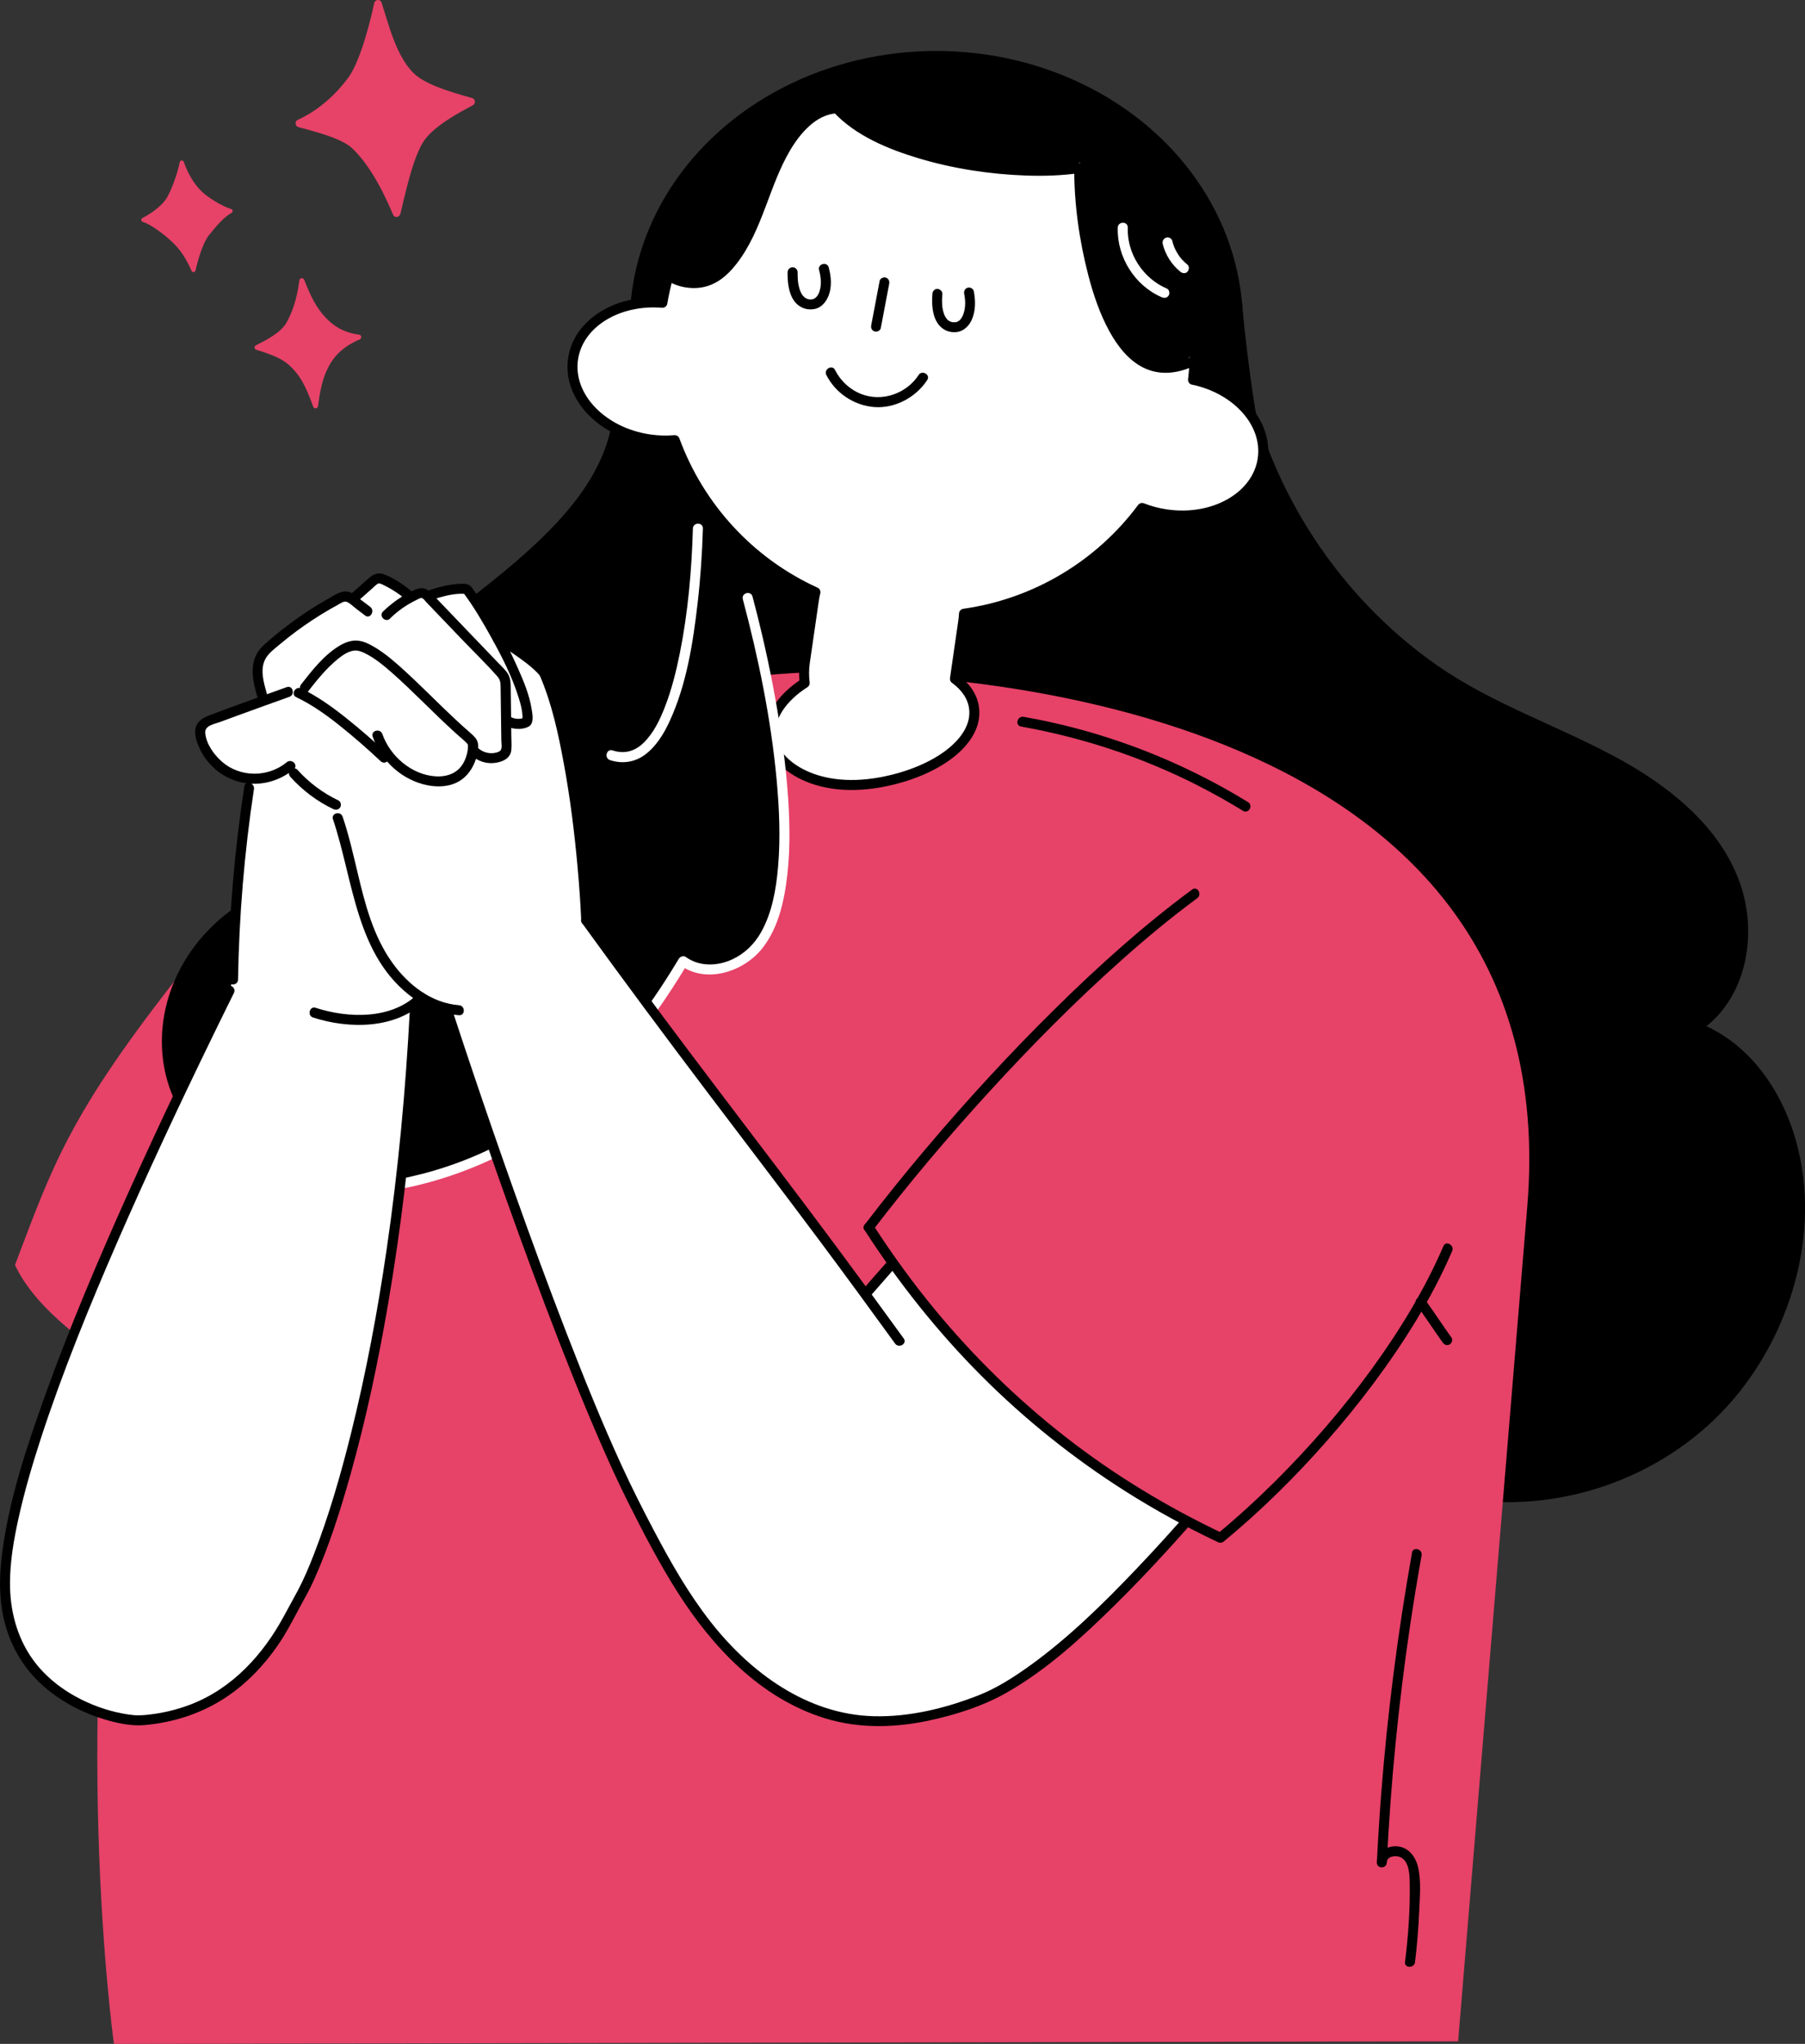 <?xml version="1.0" encoding="UTF-8"?>
<svg id="_レイヤー_2" data-name="レイヤー 2" xmlns="http://www.w3.org/2000/svg" viewBox="0 0 270.79 306.52">
  <rect x="0" y="0" width="270.79" height="306.52" fill="#333333" stroke="none"/>
  <defs>
    <style>
      .cls-1, .cls-2 {
        fill: #fff;
      }

      .cls-2 {
        stroke: #000;
        stroke-linecap: round;
        stroke-linejoin: round;
        stroke-width: 1.5px;
      }

      .cls-3 {
        fill: #e74268;
      }
    </style>
  </defs>
  <g id="_レイヤー_19" data-name="レイヤー 19">
    <g>
      <g>
        <path d="m73.95,169.66l23.04-133.56,89.28,8.75s2.67,31.74,8.58,39.26c17.63,22.45,42.11,101.3,42.11,101.3l-163-15.76Z"/>
        <g>
          <path d="m185.88,52.73c3.03,20.97,16.17,40.25,34.58,50.73,7.21,4.11,15.1,6.9,22.37,10.91s14.13,9.55,17.32,17.21,1.68,17.7-5.13,22.44c9.94,4.05,15.08,15.56,15.23,26.29.18,12.35-5.14,24.67-14.25,33-9.11,8.33-21.87,12.53-34.15,11.24"/>
          <path d="m185.4,52.86c1.26,8.59,4.18,16.9,8.47,24.45,4.31,7.58,9.99,14.39,16.72,19.93,3.38,2.79,7.02,5.25,10.88,7.35,4.72,2.57,9.69,4.64,14.56,6.91,8.45,3.94,17.18,8.86,22.09,17.12,4.11,6.92,4.63,16.74-1.09,22.99-.68.74-1.43,1.4-2.24,1.98-.37.27-.28.75.12.91,12.34,5.12,16.21,20.48,14.42,32.56-2.1,14.15-11.11,26.66-24.03,32.87-7.25,3.49-15.42,4.94-23.43,4.13-.64-.06-.64.94,0,1,14.73,1.49,29.88-4.72,39.11-16.34,8.67-10.92,12.52-26.47,7.75-39.85-2.37-6.66-6.91-12.58-13.56-15.34l.12.91c6.57-4.66,8.29-13.72,6.03-21.12-2.65-8.68-10.24-14.93-17.88-19.2-9.11-5.1-19.16-8.3-27.78-14.29-7.37-5.13-13.71-11.74-18.61-19.25s-8.38-15.88-10.11-24.65c-.22-1.11-.41-2.22-.57-3.34-.09-.63-1.06-.36-.96.27h0Z"/>
        </g>
        <ellipse cx="140.47" cy="48.64" rx="46" ry="41"/>
      </g>
      <path class="cls-3" d="m126.68,101.06l.17-.28s-61.98-2.66-99.57,44.95c-16.95,21.47-19.35,29.02-25.03,43.97,2.66,5.78,9.42,11.28,17.21,16.05-9.33,50.7-2.37,100.77-2.37,100.77l201.66-.38,10.37-125.12c6.34-75.87-87.35-79.81-102.45-79.96Z"/>
      <path d="m211.84,232.84c-2.14,11.98-3.69,24.06-4.63,36.19-.26,3.42-.48,6.85-.65,10.28h1.5c-.02-.97,1.39-1.1,2.06-.78,1.26.59,1.35,2.55,1.37,3.73.08,3.99-.22,8.02-.7,11.98-.12.96,1.39.95,1.5,0,.3-2.52.51-5.06.62-7.6.09-2.14.32-4.48-.16-6.59-.38-1.65-1.49-3.1-3.28-3.17-1.43-.05-2.96.87-2.92,2.44.02.97,1.45.96,1.5,0,.59-12.02,1.77-24.01,3.55-35.91.51-3.4,1.07-6.78,1.67-10.16.17-.94-1.28-1.35-1.45-.4h0Z"/>
      <path class="cls-2" d="m178.98,56.96c2.59-21.61-12.51-41.46-34.17-44.6-21.66-3.14-41.78,11.59-45.44,33.05-6.73-.55-12.62,3.07-13.4,8.42-.82,5.63,4.33,11.03,11.49,12.07,1.29.19,2.55.21,3.76.11,3.67,10,11.23,18.3,21.11,22.8-.09.36-.16.73-.22,1.1l-1.37,9.44c-.15,1.05-.14,2.08-.02,3.08-3.4,2.17-5.4,5.11-5.15,8.06.31,3.68,6.23,8.72,16.56,6.82,8.38-1.54,14.7-6.21,13.99-11.19-.24-1.7-1.28-3.17-2.86-4.32l1.25-8.64c.05-.38.09-.75.11-1.12,10.75-1.51,20.36-7.31,26.72-15.86,1.13.44,2.35.78,3.64.96,7.16,1.04,13.63-2.68,14.45-8.31.78-5.35-3.84-10.49-10.45-11.88Z"/>
      <g>
        <path d="m92.04,64.83c-5.32,22.75-46.19,34.18-50.71,59.55-.53,2.99-.23,6.65,2.37,8.24-16.6,4.66-23.94,22.92-15.21,35.34,12.04,17.15,38.97,9.87,50.79,1.96,9.7-6.49,17.27-15.78,23.25-25.8,3.24,2.41,8.16,1.08,10.87-1.91,7.94-8.76,3.34-35.53-1.19-52.58"/>
        <path d="m91.55,64.7c-1.21,5.11-4.21,9.53-7.72,13.36-4,4.36-8.65,8.09-13.31,11.73s-9.82,7.49-14.46,11.58c-4.32,3.81-8.42,8.01-11.4,12.97-1.41,2.35-2.55,4.88-3.28,7.53-.83,2.99-1.42,6.7.34,9.48.44.7,1.02,1.27,1.72,1.72l.12-.91c-8.5,2.41-15.66,8.83-18.27,17.37-1.18,3.85-1.35,8-.36,11.91,1.05,4.14,3.43,7.87,6.56,10.74,6.29,5.78,15.11,7.34,23.38,6.61,7.93-.7,15.92-3.21,22.79-7.25,4.48-2.63,8.53-6.07,12.15-9.77,4.07-4.16,7.65-8.79,10.82-13.66.8-1.22,1.57-2.47,2.32-3.72l-.68.18c3.76,2.72,9.18.9,11.89-2.47,2.12-2.65,3.05-6.09,3.54-9.39.65-4.34.61-8.76.31-13.13-.33-4.9-1.01-9.78-1.88-14.62-.93-5.19-2.09-10.34-3.45-15.44-.17-.62-1.13-.36-.96.27,2.36,8.88,4.22,17.96,5.08,27.12.4,4.33.59,8.72.22,13.06-.29,3.39-.9,6.96-2.6,9.96-1.02,1.8-2.48,3.25-4.37,4.13-2.33,1.09-5.13,1.2-7.27-.35-.22-.16-.56-.03-.68.18-5.82,9.73-13.13,18.82-22.55,25.27-6.21,4.25-13.62,6.93-21.02,8.16-7.89,1.31-16.6.87-23.47-3.63-3.47-2.27-6.36-5.55-8.06-9.35-1.6-3.56-2.06-7.6-1.45-11.45,1.33-8.37,7.33-15.4,15.07-18.65,1.05-.44,2.13-.81,3.22-1.12.42-.12.48-.69.12-.91-3.01-1.91-2.53-6.27-1.81-9.24.64-2.63,1.68-5.14,3.03-7.49,2.83-4.95,6.84-9.13,11.07-12.91,4.53-4.05,9.39-7.7,14.18-11.42,4.62-3.59,9.25-7.25,13.3-11.49,3.56-3.72,6.73-7.98,8.32-12.93.18-.58.35-1.16.48-1.75.15-.63-.82-.89-.96-.27h0Z"/>
      </g>
      <path class="cls-1" d="m27.83,168.35c3.25,4.6,7.88,7.86,13.26,9.49s10.9,1.65,16.32.9,10.54-2.29,15.45-4.47c5.35-2.38,10.12-5.76,14.43-9.72,5.61-5.15,10.34-11.21,14.39-17.63.5-.79.99-1.6,1.47-2.4l-1.03.27c3.85,2.78,9.42.94,12.19-2.51,2.15-2.68,3.1-6.16,3.6-9.5.65-4.36.62-8.8.32-13.19-.33-4.93-1.02-9.83-1.89-14.69-.93-5.19-2.09-10.34-3.45-15.44-.25-.93-1.69-.54-1.45.4,2.35,8.86,4.22,17.92,5.07,27.06.4,4.33.59,8.72.22,13.06-.29,3.35-.89,6.88-2.56,9.84-1,1.76-2.43,3.17-4.28,4.04-2.25,1.05-4.95,1.14-7.02-.35-.33-.24-.83-.05-1.03.27-3.79,6.33-8.16,12.34-13.38,17.57-4.26,4.28-9.07,8.09-14.5,10.76-4.55,2.24-9.43,3.85-14.42,4.78s-10.61,1.22-15.79.1-9.93-3.69-13.39-7.76c-.44-.52-.86-1.07-1.26-1.63-.55-.78-1.85-.03-1.3.76h0Z"/>
      <path class="cls-1" d="m91.51,113.99c1.77.59,3.65.35,5.17-.75,1.73-1.25,2.89-3.15,3.77-5.06,2.55-5.51,3.52-11.76,4.21-17.74.43-3.71.68-7.45.79-11.18.03-.97-1.47-.96-1.5,0-.18,6.26-.73,12.56-1.96,18.7-.55,2.73-1.23,5.46-2.24,8.06-.74,1.91-1.69,3.9-3.17,5.35-1.33,1.31-2.91,1.75-4.67,1.17-.92-.31-1.31,1.14-.4,1.45h0Z"/>
      <g>
        <path d="m176.51,55.05c6.58-3.54,4.35-13.71,1.66-19.24-2.97-6.09-10.62-13.97-13.1-14.31-5.66-.76-2.36,11.62-.49,21.77,1.9,10.35,9.35,13.17,11.93,11.78Z"/>
        <path d="m124.89,13.31s-12.43,4.59-17.72,11.06c-4.29,5.24-11.32,14.39-7.64,16.4s6.95,2.41,9.89-1.06c3.18-3.77,7.95-22.13,15.21-23.45,4.97-.9.26-2.95.26-2.95Z"/>
        <path d="m164.51,22.73c2.93-2.57-9.45-8.18-19.71-10.37-10.61-2.26-11.67-.41-17.83,1.42-5,1.49,4.58,8.41,14.88,10.24,9.62,1.71,17.49,3.24,22.65-1.29Z"/>
      </g>
      <path d="m178.87,53.43c-1.99,1.02-4.31,1.51-6.4.58s-3.53-2.82-4.63-4.73c-1.38-2.41-2.3-5.06-3.03-7.73-.76-2.8-1.31-5.67-1.68-8.55-.34-2.61-.56-5.25-.55-7.89,0-.91-1.41-.91-1.42,0-.03,5.44.76,11,2.13,16.25.75,2.87,1.72,5.73,3.15,8.34,1.18,2.13,2.77,4.24,4.98,5.38,2.66,1.37,5.58.91,8.16-.42.81-.42.1-1.64-.72-1.22h0Z"/>
      <path d="m161.59,24.51c-4.78.68-9.76.4-14.52-.29-5.13-.74-10.33-1.98-15-4.28-2.2-1.08-4.3-2.41-5.98-4.21-.66-.71-1.72.36-1.06,1.06,3.33,3.57,8.19,5.57,12.78,6.95,5.24,1.57,10.74,2.4,16.19,2.59,2.67.09,5.34,0,7.99-.38.95-.14.55-1.58-.4-1.45h0Z"/>
      <path d="m125.56,15.56c-2.63.11-4.85,1.79-6.49,3.74-1.95,2.32-3.19,5.1-4.29,7.9s-2.07,5.74-3.5,8.45c-.68,1.28-1.45,2.54-2.4,3.63-.77.87-1.64,1.74-2.75,2.15-2.24.82-5.22.19-6.68-1.78-.54-.73-1.77-.02-1.22.72,1.39,1.89,3.72,2.88,6.05,2.83,2.7-.06,4.66-1.62,6.25-3.68,3.88-5.02,4.81-11.55,7.99-16.95,1.47-2.5,3.9-5.44,7.05-5.57.91-.04.91-1.46,0-1.42h0Z"/>
      <g>
        <path d="m131.96,42.15c-.42,2.21-.84,4.43-1.26,6.64-.08.4.11.81.52.92.37.1.85-.12.92-.52.42-2.21.84-4.43,1.26-6.64.08-.4-.11-.81-.52-.92-.37-.1-.85.12-.92.52h0Z"/>
        <path d="m137.82,56.23c-1.42,2.18-3.99,3.48-6.59,3.31s-4.83-1.82-5.96-4.06c-.43-.86-1.73-.1-1.3.76,1.38,2.73,4.2,4.6,7.25,4.81s6.19-1.45,7.88-4.05c.53-.81-.77-1.56-1.3-.76h0Z"/>
        <path d="m139.88,44.06c-.14,1.83,0,4.32,1.79,5.37.61.36,1.34.46,2.04.34.95-.18,1.69-.95,2.07-1.8.6-1.35.59-2.87.31-4.3-.08-.4-.55-.63-.92-.52-.41.11-.6.52-.52.92.2,1,.22,2.02-.1,2.97-.02.05-.13.33-.06.18-.04.09-.09.18-.13.27s-.1.17-.15.25c-.02.03-.04.06-.06.09.11-.16-.03.03-.05.06-.05.06-.11.11-.17.17-.03.03-.07.05-.1.08.13-.12.07-.05.03-.03-.07.04-.14.09-.21.13-.05.03-.19.06,0,0-.05.01-.09.03-.14.05-.06.02-.32.05-.09.03-.06,0-.11.01-.17.01-.12,0-.24-.01-.35-.01-.09,0,.21.04.08.01-.02,0-.05,0-.07-.01-.06-.01-.11-.02-.17-.04s-.11-.04-.17-.05c-.17-.06.17.09-.05-.03-.05-.03-.11-.06-.16-.09-.02-.01-.04-.03-.06-.04-.14-.09.04.02.03.03-.02.02-.27-.25-.29-.27-.02-.02-.07-.07-.08-.1,0,0,.11.16.04.05-.04-.06-.09-.12-.13-.19-.04-.07-.08-.14-.12-.21-.02-.04-.04-.07-.05-.11-.09-.17.04.11-.02-.03-.07-.2-.14-.39-.19-.6-.03-.12-.06-.25-.08-.37,0-.04-.01-.09-.02-.13-.01-.09-.01-.09,0,0,0-.05-.01-.09-.02-.14-.07-.64-.05-1.28,0-1.92.03-.4-.37-.75-.75-.75-.43,0-.72.34-.75.75h0Z"/>
        <path d="m118.15,40.81c-.02,1.81.25,4.32,2.07,5.26.63.32,1.34.41,2.03.26,1.02-.22,1.7-1.08,2.06-2,.52-1.33.38-2.87.02-4.22-.25-.93-1.7-.54-1.45.4.16.59.24,1.05.26,1.64,0,.26,0,.52-.03.78-.01.15,0,.05,0,.02,0,.06-.02.12-.03.18-.02.12-.05.25-.08.37-.03.11-.06.21-.1.31-.01.04-.03.08-.04.12.06-.16-.01.02-.02.05-.04.08-.08.16-.13.24-.03.05-.21.3-.09.15-.06.07-.12.14-.18.2-.04.04-.26.2-.09.09-.06.04-.13.09-.19.12-.04.02-.08.03-.11.06.14-.09.06-.02,0,0-.08.02-.16.04-.24.06-.18.04.19,0,0,0-.11,0-.23.01-.34,0-.03,0-.06,0-.09,0-.14,0,.07.02.08.01-.02.02-.13-.02-.16-.03-.05-.01-.1-.03-.15-.04-.03-.01-.07-.02-.1-.03-.13-.04.02-.05.04.02-.02-.04-.26-.14-.31-.17-.01,0-.08-.05-.08-.06,0-.01.14.12.06.04-.06-.06-.12-.11-.18-.17-.05-.05-.1-.11-.15-.16-.03-.03-.07-.11.03.05-.02-.03-.05-.06-.07-.09-.1-.14-.19-.3-.26-.46-.02-.03-.03-.07-.05-.1-.06-.13.04.13-.02-.06-.04-.1-.08-.21-.11-.31-.07-.23-.13-.47-.17-.71-.01-.06-.02-.12-.03-.18,0-.04-.01-.07-.02-.11,0,.07,0,.06,0-.03-.01-.13-.03-.27-.04-.4-.03-.36-.03-.72-.03-1.08,0-.41-.35-.75-.75-.75s-.75.34-.75.75h0Z"/>
      </g>
      <path class="cls-1" d="m61.82,150.24c-.42,28.51-4.36,58.38-15.5,85.74-2,4.9-3.71,9.45-7.32,13.32-4.69,5.02-12.35,10.24-24.34,7.43-12.74-2.98-16.41-16.94-12.41-30.07,6.21-20.35,13.97-39.51,24.55-62.98,2.36-5.23,6.24-11.06,8.16-16.77,0-5.15.34-9.99.76-14.87.48-5.63.27-9.78,1.49-15.29-4.27.46-6.98-4.3-7.15-6.63-.29-3.96,7.16-3.35,8.72-4.75,2-1.79-1.4-4.71.32-6.77.67-.8,8.59-8.3,12.3-9.44,3.38,1.25,3.18-2.21,5.16-2.54.95-.16,3.87,2.85,4.82,2.74,1.78-.2,7.28-2.14,8.67-1,1.85,1.51,3.46,4.71,5.18,8.47,1.31-1.68,4.99,2.57,6.42,4.15,2.03,2.25,5.37,19.1,6.31,37.07,14.83,20.44,27.51,36.23,41.89,56.04,19.61-23.49,32.53-37.9,50.73-52.34,5.92-4.7,14.3-6.24,21.05-2.83,12.44,6.28,21.63,18.62,13.37,39.93-5.77,14.88-12.06,20.8-26.23,36.62-14.17,15.82-25.74,31.49-41.45,39.39-3.42,1.72-15.48,3.61-19.27,3.04-8.15-1.22-18.51-8.92-24.56-17.68-13.95-20.2-32.03-74.28-36.53-89-1.97-1.39-5.09-3.26-5.13-.95Z"/>
      <g>
        <path d="m43.01,103.05c-2.58.92-5.15,1.85-7.72,2.79-1.27.46-2.53.92-3.79,1.4-1.03.39-2.02.93-2.19,2.13-.15,1.04.29,2.14.73,3.06s1.03,1.73,1.74,2.44c1.45,1.47,3.37,2.4,5.42,2.62,2.48.27,4.97-.54,6.88-2.12.74-.62-.32-1.67-1.06-1.06-2.78,2.3-6.99,2.31-9.71-.07-1.21-1.05-2.41-2.71-2.52-4.37-.07-1.06,1.38-1.29,2.15-1.57,1.07-.4,2.15-.79,3.22-1.18,2.42-.88,4.84-1.76,7.26-2.62.9-.32.51-1.77-.4-1.45h0Z"/>
        <path d="m43.56,116.51c1.81,2.01,4.01,3.67,6.45,4.83.37.17.81.1,1.03-.27.19-.33.1-.85-.27-1.03-2.34-1.12-4.42-2.67-6.15-4.6-.27-.3-.79-.28-1.06,0-.3.3-.27.76,0,1.06h0Z"/>
        <path d="m49.96,122.88c3.12,9.28,3.41,20.6,12.09,26.84,2.01,1.44,4.34,2.34,6.81,2.53.96.07.96-1.43,0-1.5-4.16-.32-7.65-3.08-10.01-6.38-2.84-3.97-4.07-8.72-5.18-13.4-.68-2.85-1.33-5.72-2.27-8.5-.31-.91-1.76-.52-1.45.4h0Z"/>
        <path d="m44.44,104.55c2.35,1.13,4.47,2.63,6.5,4.25,2.13,1.7,4.18,3.49,6.17,5.36.7.66,1.76-.4,1.06-1.06-2.04-1.92-4.15-3.76-6.34-5.5-2.08-1.65-4.24-3.19-6.63-4.35-.87-.42-1.63.88-.76,1.3h0Z"/>
        <path d="m46.22,103.69c1.36-1.74,2.78-3.51,4.51-4.9.66-.53,1.44-1.07,2.29-1.21.59-.1,1.15.11,1.68.36,1.48.72,2.78,1.8,4.02,2.88,1.62,1.41,3.15,2.92,4.69,4.41,1.65,1.61,3.29,3.22,5,4.76.39.35.78.69,1.17,1.03.19.16.37.33.53.52,0,0,.17.32.1.13-.04-.13,0,.16,0,.25,0,.18-.02.36-.04.54.02-.14-.03.16-.03.19-.02.11-.05.23-.07.34-.06.24-.13.49-.22.72-.18.49-.44.96-.78,1.36-.92,1.07-2.3,1.44-3.67,1.36-3.62-.21-6.86-3-8.04-6.35-.32-.91-1.77-.52-1.45.4,1.28,3.65,4.42,6.54,8.25,7.29,1.6.31,3.36.22,4.79-.65,1.23-.76,2.05-2,2.47-3.37.21-.72.46-1.7.24-2.45-.16-.54-.61-.96-1.02-1.32-.47-.41-.94-.82-1.4-1.24-.94-.86-1.87-1.74-2.79-2.63-1.83-1.76-3.62-3.56-5.49-5.28-1.47-1.35-2.99-2.71-4.7-3.74-.73-.44-1.55-.87-2.4-.99-1.04-.16-2.07.22-2.95.75-2.32,1.4-4.09,3.69-5.74,5.79-.59.75.46,1.82,1.06,1.06h0Z"/>
        <path d="m40.02,103.98c-.46-1.62-1.07-3.64-.17-5.22.49-.86,1.38-1.5,2.13-2.13s1.58-1.29,2.4-1.9c1.62-1.2,3.31-2.32,5.06-3.33.42-.24.84-.48,1.27-.71s.9-.63,1.39-.4.9.67,1.3.97c.46.35.92.7,1.38,1.05.77.58,1.52-.72.76-1.3-.53-.4-1.05-.8-1.58-1.2-.46-.35-.91-.78-1.45-.99-1.11-.44-2.21.38-3.15.9-2.06,1.15-4.04,2.44-5.92,3.85-.92.69-1.82,1.4-2.7,2.15s-1.77,1.45-2.28,2.46c-.99,1.95-.46,4.21.11,6.2.27.93,1.71.53,1.45-.4h0Z"/>
        <path d="m58.51,92.75c.82-.79,1.7-1.49,2.68-2.08.45-.27.92-.52,1.4-.75.16-.07.47-.27.66-.24.27.04.51.42.69.61,1.79,1.87,3.57,3.73,5.36,5.6s3.63,3.64,5.32,5.56c.4.45.47.88.48,1.47.01.7.02,1.39.03,2.09.02,1.27.03,2.54.05,3.82.01.74.02,1.48.03,2.22,0,.56.24,1.39-.36,1.67-.98.45-2.22.24-3.03-.45-.73-.62-1.8.44-1.06,1.06.93.79,2.11,1.22,3.33,1.1s2.49-.64,2.62-1.96c.07-.71,0-1.44,0-2.15-.01-.82-.02-1.64-.03-2.46-.02-1.56-.04-3.12-.06-4.68,0-.66-.02-1.33-.32-1.94-.33-.65-.92-1.17-1.42-1.69-1.11-1.15-2.21-2.31-3.32-3.46-2.16-2.25-4.31-4.5-6.47-6.75-.51-.54-1.03-1.12-1.83-1.13-.72,0-1.46.45-2.08.77-1.37.72-2.61,1.66-3.72,2.73-.69.67.37,1.73,1.06,1.06h0Z"/>
        <path d="m54.01,89.87l1.85-1.64c.24-.21.46-.44.71-.63.28-.21.5-.08.81.06,1.32.63,2.56,1.43,3.67,2.38.31.26.76.3,1.06,0,.27-.27.31-.8,0-1.06-1.34-1.14-2.89-2.26-4.56-2.87-.99-.36-1.69.12-2.4.75l-2.2,1.95c-.72.64.34,1.7,1.06,1.06h0Z"/>
        <path d="m74.29,96.42c1.28.62,2.48,1.43,3.64,2.26.63.45,1.22.89,1.81,1.4.26.22.51.45.76.7.11.11.22.23.33.35.04.05.08.09.12.14.09.1-.07-.09.05.08.23.33.66.49,1.03.27.33-.19.5-.69.27-1.03-.88-1.26-2.22-2.21-3.45-3.09s-2.46-1.72-3.8-2.37c-.36-.18-.81-.1-1.03.27-.19.33-.1.85.27,1.03h0Z"/>
        <path d="m81,101.35c1.8,4.18,2.77,8.74,3.59,13.19.95,5.13,1.59,10.31,2.06,15.51.24,2.66.43,5.32.55,7.99.05.96,1.55.97,1.5,0-.24-5.03-.68-10.06-1.31-15.06s-1.48-10.36-2.78-15.42c-.61-2.37-1.34-4.71-2.31-6.97-.38-.88-1.67-.12-1.3.76h0Z"/>
        <path d="m36.65,117.93c-1.46,9.59-2.29,19.28-2.44,28.98-.02.97,1.48.97,1.5,0,.16-9.57.95-19.12,2.39-28.58.14-.94-1.3-1.35-1.45-.4h0Z"/>
        <path d="m46.96,152.59c5.41,1.76,12.47,1.77,16.78-2.47.69-.68-.37-1.74-1.06-1.06-3.93,3.86-10.44,3.67-15.32,2.08-.92-.3-1.31,1.15-.4,1.45h0Z"/>
        <path d="m66.23,151.39c.72,2.24,1.47,4.47,2.21,6.7,1.85,5.53,3.74,11.05,5.67,16.56,2.5,7.14,5.08,14.25,7.76,21.32,2.65,6.99,5.4,13.94,8.39,20.79,1.27,2.89,2.58,5.77,4,8.6,2.29,4.56,4.65,9.11,7.39,13.42,5.27,8.28,12.47,15.92,22.09,18.9,5.14,1.59,10.57,1.45,15.79.31,3.89-.85,7.79-2.08,11.28-4.03,6.1-3.42,11.41-8.3,16.37-13.18,5.84-5.75,11.3-11.89,16.59-18.15,4.63-5.48,9.12-11.09,13.59-16.7.82-1.02,1.63-2.05,2.45-3.07.6-.75-.46-1.81-1.06-1.06-4.05,5.06-8.06,10.15-12.18,15.15-5.13,6.22-10.39,12.35-15.95,18.19-5.09,5.35-10.44,10.62-16.47,14.91-2.29,1.62-4.72,3.16-7.34,4.19-4.94,1.94-10.36,3.27-15.69,3.14-10-.24-18.51-6.51-24.48-14.11-3.3-4.2-5.96-8.86-8.45-13.57-1.73-3.28-3.4-6.58-4.94-9.94-2.98-6.49-5.65-13.12-8.23-19.77-2.74-7.07-5.35-14.19-7.89-21.34-2.11-5.93-4.17-11.88-6.18-17.85-1.05-3.12-2.09-6.24-3.11-9.37-.05-.14-.09-.29-.14-.43-.3-.91-1.74-.52-1.45.4h0Z"/>
        <path d="m87.3,138.41c6.17,8.52,12.45,16.97,18.8,25.36,5.66,7.48,11.36,14.93,16.97,22.45,3.77,5.06,7.51,10.16,11.21,15.27.56.77,1.86.03,1.3-.76-6.17-8.52-12.44-16.97-18.8-25.36-5.66-7.48-11.36-14.93-16.97-22.45-3.77-5.06-7.51-10.16-11.21-15.27-.56-.77-1.86-.03-1.3.76h0Z"/>
        <path d="m64.89,89.93c1.25-.42,2.55-.78,3.86-.87.31-.02.62-.02.94,0,.04,0,.09,0,.13.01.18.01-.05.02-.05,0,0,0,.07.01.08.01l-.45-.34c1.64,2.19,3.04,4.57,4.36,6.96,1.56,2.82,3.05,5.75,4.02,8.83.37,1.18.73,2.46.57,3.71l.37-.65c-.75.38-1.75.24-2.43-.26-.78-.57-1.53.73-.76,1.3,1.01.74,2.64.92,3.75.35.89-.45.61-1.81.48-2.63-.34-2.15-1.21-4.22-2.09-6.2-1.86-4.16-4.12-8.3-6.83-11.97-.47-.64-.99-.65-1.74-.63-1.58.04-3.14.45-4.63.94-.91.3-.52,1.75.4,1.45h0Z"/>
        <path d="m130.37,194.6c5.26-6.07,10.65-12.04,16.1-17.94,5.74-6.21,11.55-12.36,17.49-18.38,4.62-4.68,9.28-9.37,14.26-13.66,1.43-1.24,2.74-2.38,4.35-3.35,3.75-2.25,8.37-3.42,12.74-3.18,4.64.26,8.75,2.42,11.66,6.02s4.35,7.74,5.63,11.91c.32,1.04.62,2.09.92,3.13.26.93,1.71.53,1.45-.4-2.4-8.45-5.71-18.3-14.94-21.31-4.61-1.51-9.76-1-14.26.68-2.49.93-4.6,2.16-6.66,3.8-4.78,3.82-9.14,8.21-13.47,12.53-6,6-11.86,12.14-17.64,18.35-5.72,6.15-11.37,12.36-16.9,18.68-.6.68-1.2,1.37-1.79,2.06-.63.73.43,1.79,1.06,1.06h0Z"/>
        <path d="m33.8,148.17c-5,10.12-9.87,20.3-14.5,30.59-4.5,10.01-8.81,20.14-12.52,30.47-2.82,7.85-5.54,15.97-6.53,24.28-.45,3.8-.35,7.72.92,11.36s3.41,6.52,6.3,8.79c2.42,1.9,5.21,3.29,8.16,4.18,1.92.57,4,1.04,6.01.87,4.52-.39,8.91-1.84,12.66-4.44,2.91-2.01,5.35-4.6,7.36-7.5,1.25-1.81,2.24-3.74,3.28-5.67.73-1.35,1.48-2.65,2.11-4.05,2.31-5.12,4.01-10.52,5.53-15.92,2.35-8.37,4.15-16.89,5.62-25.46,1.96-11.43,3.31-22.97,4.17-34.53.24-3.25.45-6.51.62-9.77.05-.96-1.45-.96-1.5,0-.63,12.1-1.75,24.18-3.51,36.17-1.35,9.21-3.07,18.38-5.32,27.42-1.53,6.14-3.29,12.27-5.58,18.17-.71,1.83-1.43,3.55-2.37,5.34-.67,1.27-1.38,2.52-2.06,3.79-3.13,5.83-7.74,10.92-14.03,13.35-2.17.84-4.46,1.36-6.77,1.58-.46.04-.91.07-1.37.05-.19,0-.38-.02-.57-.04-.21-.02-.56-.06-.58-.07-2.45-.35-4.86-1.13-7.08-2.23-2.88-1.43-5.5-3.46-7.38-6.1-2.37-3.34-3.39-7.37-3.37-11.44.01-3.23.57-6.44,1.26-9.59.91-4.13,2.11-8.19,3.42-12.21,3.24-9.9,7.19-19.57,11.34-29.12,4.48-10.29,9.24-20.46,14.15-30.55,1.13-2.33,2.27-4.65,3.42-6.97.43-.86-.87-1.62-1.3-.76h0Z"/>
      </g>
      <path class="cls-3" d="m129.45,183.95c12.55-17.85,36.65-40.1,36.65-40.1,12.72-13.92,37.04-19.5,47.17-9.25,30.42,30.79-14.76,85.33-30.22,96.9-22.7-12.57-44.4-32.65-53.6-47.55Z"/>
      <g>
        <path d="m129.69,184.45c5.07,7.87,10.91,15.23,17.52,21.86,6.53,6.55,13.8,12.37,21.62,17.33,4.46,2.83,9.11,5.37,13.88,7.63.87.41,1.63-.88.76-1.3-8.36-3.96-16.32-8.78-23.61-14.47s-13.73-12-19.53-19.01c-3.37-4.07-6.47-8.36-9.34-12.8-.52-.81-1.82-.06-1.3.76h0Z"/>
        <path d="m183.62,231.15c5.55-4.58,10.68-9.65,15.43-15.05s9.43-11.55,13.3-17.91c2.06-3.39,3.93-6.91,5.5-10.56.38-.88-.91-1.64-1.3-.76-2.82,6.54-6.57,12.66-10.75,18.42-4.37,6.01-9.25,11.64-14.52,16.88-2.79,2.77-5.69,5.42-8.72,7.92-.74.62.32,1.67,1.06,1.06h0Z"/>
        <path d="m212.48,195.64c1.35,1.88,2.62,3.82,3.97,5.71.24.33.65.49,1.03.27.33-.19.51-.69.27-1.03-1.35-1.88-2.62-3.82-3.97-5.71-.24-.33-.65-.49-1.03-.27-.33.19-.51.69-.27,1.03h0Z"/>
        <path d="m130.99,184.45c5.44-7.11,11.24-13.96,17.28-20.57,6.36-6.97,13.01-13.69,20.06-19.96,3.63-3.23,7.37-6.34,11.28-9.22.77-.57.02-1.87-.76-1.3-7.27,5.36-14,11.42-20.43,17.75-6.81,6.7-13.28,13.74-19.45,21.03-3.18,3.76-6.28,7.59-9.27,11.51-.59.77.72,1.51,1.3.76h0Z"/>
        <path d="m153.17,108.96c9.16,1.62,18.08,4.56,26.38,8.76,2.36,1.2,4.67,2.49,6.93,3.88.82.51,1.58-.79.76-1.3-8-4.92-16.72-8.67-25.8-11.07-2.6-.69-5.22-1.26-7.87-1.73-.94-.17-1.35,1.28-.4,1.45h0Z"/>
      </g>
      <g>
        <path class="cls-1" d="m167.69,34.14c-.15,4.39,2.56,8.72,6.61,10.44.38.16.8.11,1.03-.27.19-.31.1-.87-.27-1.03-3.59-1.53-6-5.23-5.87-9.15.03-.97-1.47-.96-1.5,0h0Z"/>
        <path class="cls-1" d="m174.42,36.56c.41,1.63,1.35,3.14,2.66,4.19.3.25.77.32,1.06,0,.25-.27.33-.8,0-1.06-.29-.24-.57-.5-.82-.78-.06-.07-.12-.14-.18-.21-.03-.04-.06-.08-.1-.12-.07-.08.07.1,0,0-.12-.16-.23-.31-.33-.48-.2-.31-.37-.64-.52-.97-.08-.18.03.09,0-.02-.02-.05-.04-.09-.06-.14-.03-.09-.06-.17-.09-.26-.06-.18-.12-.37-.16-.56-.1-.38-.54-.65-.92-.52s-.63.51-.52.92h0Z"/>
      </g>
      <path class="cls-3" d="m44.75,19.05c-.5-.14-.56-.86-.08-1.08,3.27-1.47,5.91-4.04,7.6-6.35,1.77-2.42,3.31-8.45,3.86-11.13.12-.59.92-.67,1.11-.11,1.01,3.07,2.13,7.87,4.73,10.51,1.59,1.62,4.84,2.7,8.87,3.82.5.14.55.82.09,1.08-1.83.99-6.09,3.18-7.52,5.64-1.3,2.23-2.13,5.47-3.32,10.56-.14.62-.88.77-1.12.2-1.94-4.63-4.05-8-6.16-9.97-1.69-1.58-6.01-2.59-8.06-3.16Z"/>
      <path class="cls-3" d="m38.46,52.47c-.32-.1-.37-.54-.06-.69,1.35-.68,3.73-1.85,4.6-3.43.88-1.6,1.54-3.47,1.92-6.33.05-.38.58-.41.72-.06.93,2.37,1.76,4.23,3.48,5.94,1.01,1.01,2.4,1.97,4.8,2.3.33.05.38.56.07.69-2.31.97-3.6,2.26-4.41,3.6s-1.47,3.08-1.86,6.4c-.05.4-.58.49-.72.12-1.27-3.5-2.16-4.9-3.55-6.18-1.11-1.03-2.53-1.6-4.98-2.37Z"/>
      <path class="cls-3" d="m21.43,33.28c-.28-.08-.31-.46-.06-.59,1.16-.58,2.98-1.8,3.73-3.15.76-1.37,1.59-3.75,1.86-5.21.06-.32.51-.36.61-.05.6,1.69,1.58,3.57,3.2,4.88,1.09.88,2.9,1.9,3.9,2.18.28.08.32.46.06.59-1.01.52-2.19,1.85-3.35,3.3-.87,1.09-1.59,3.32-2.03,5.28-.08.34-.48.41-.62.1-1.13-2.56-2.07-3.56-3.26-4.65-.95-.88-2.91-2.35-4.05-2.68Z"/>
    </g>
  </g>
</svg>